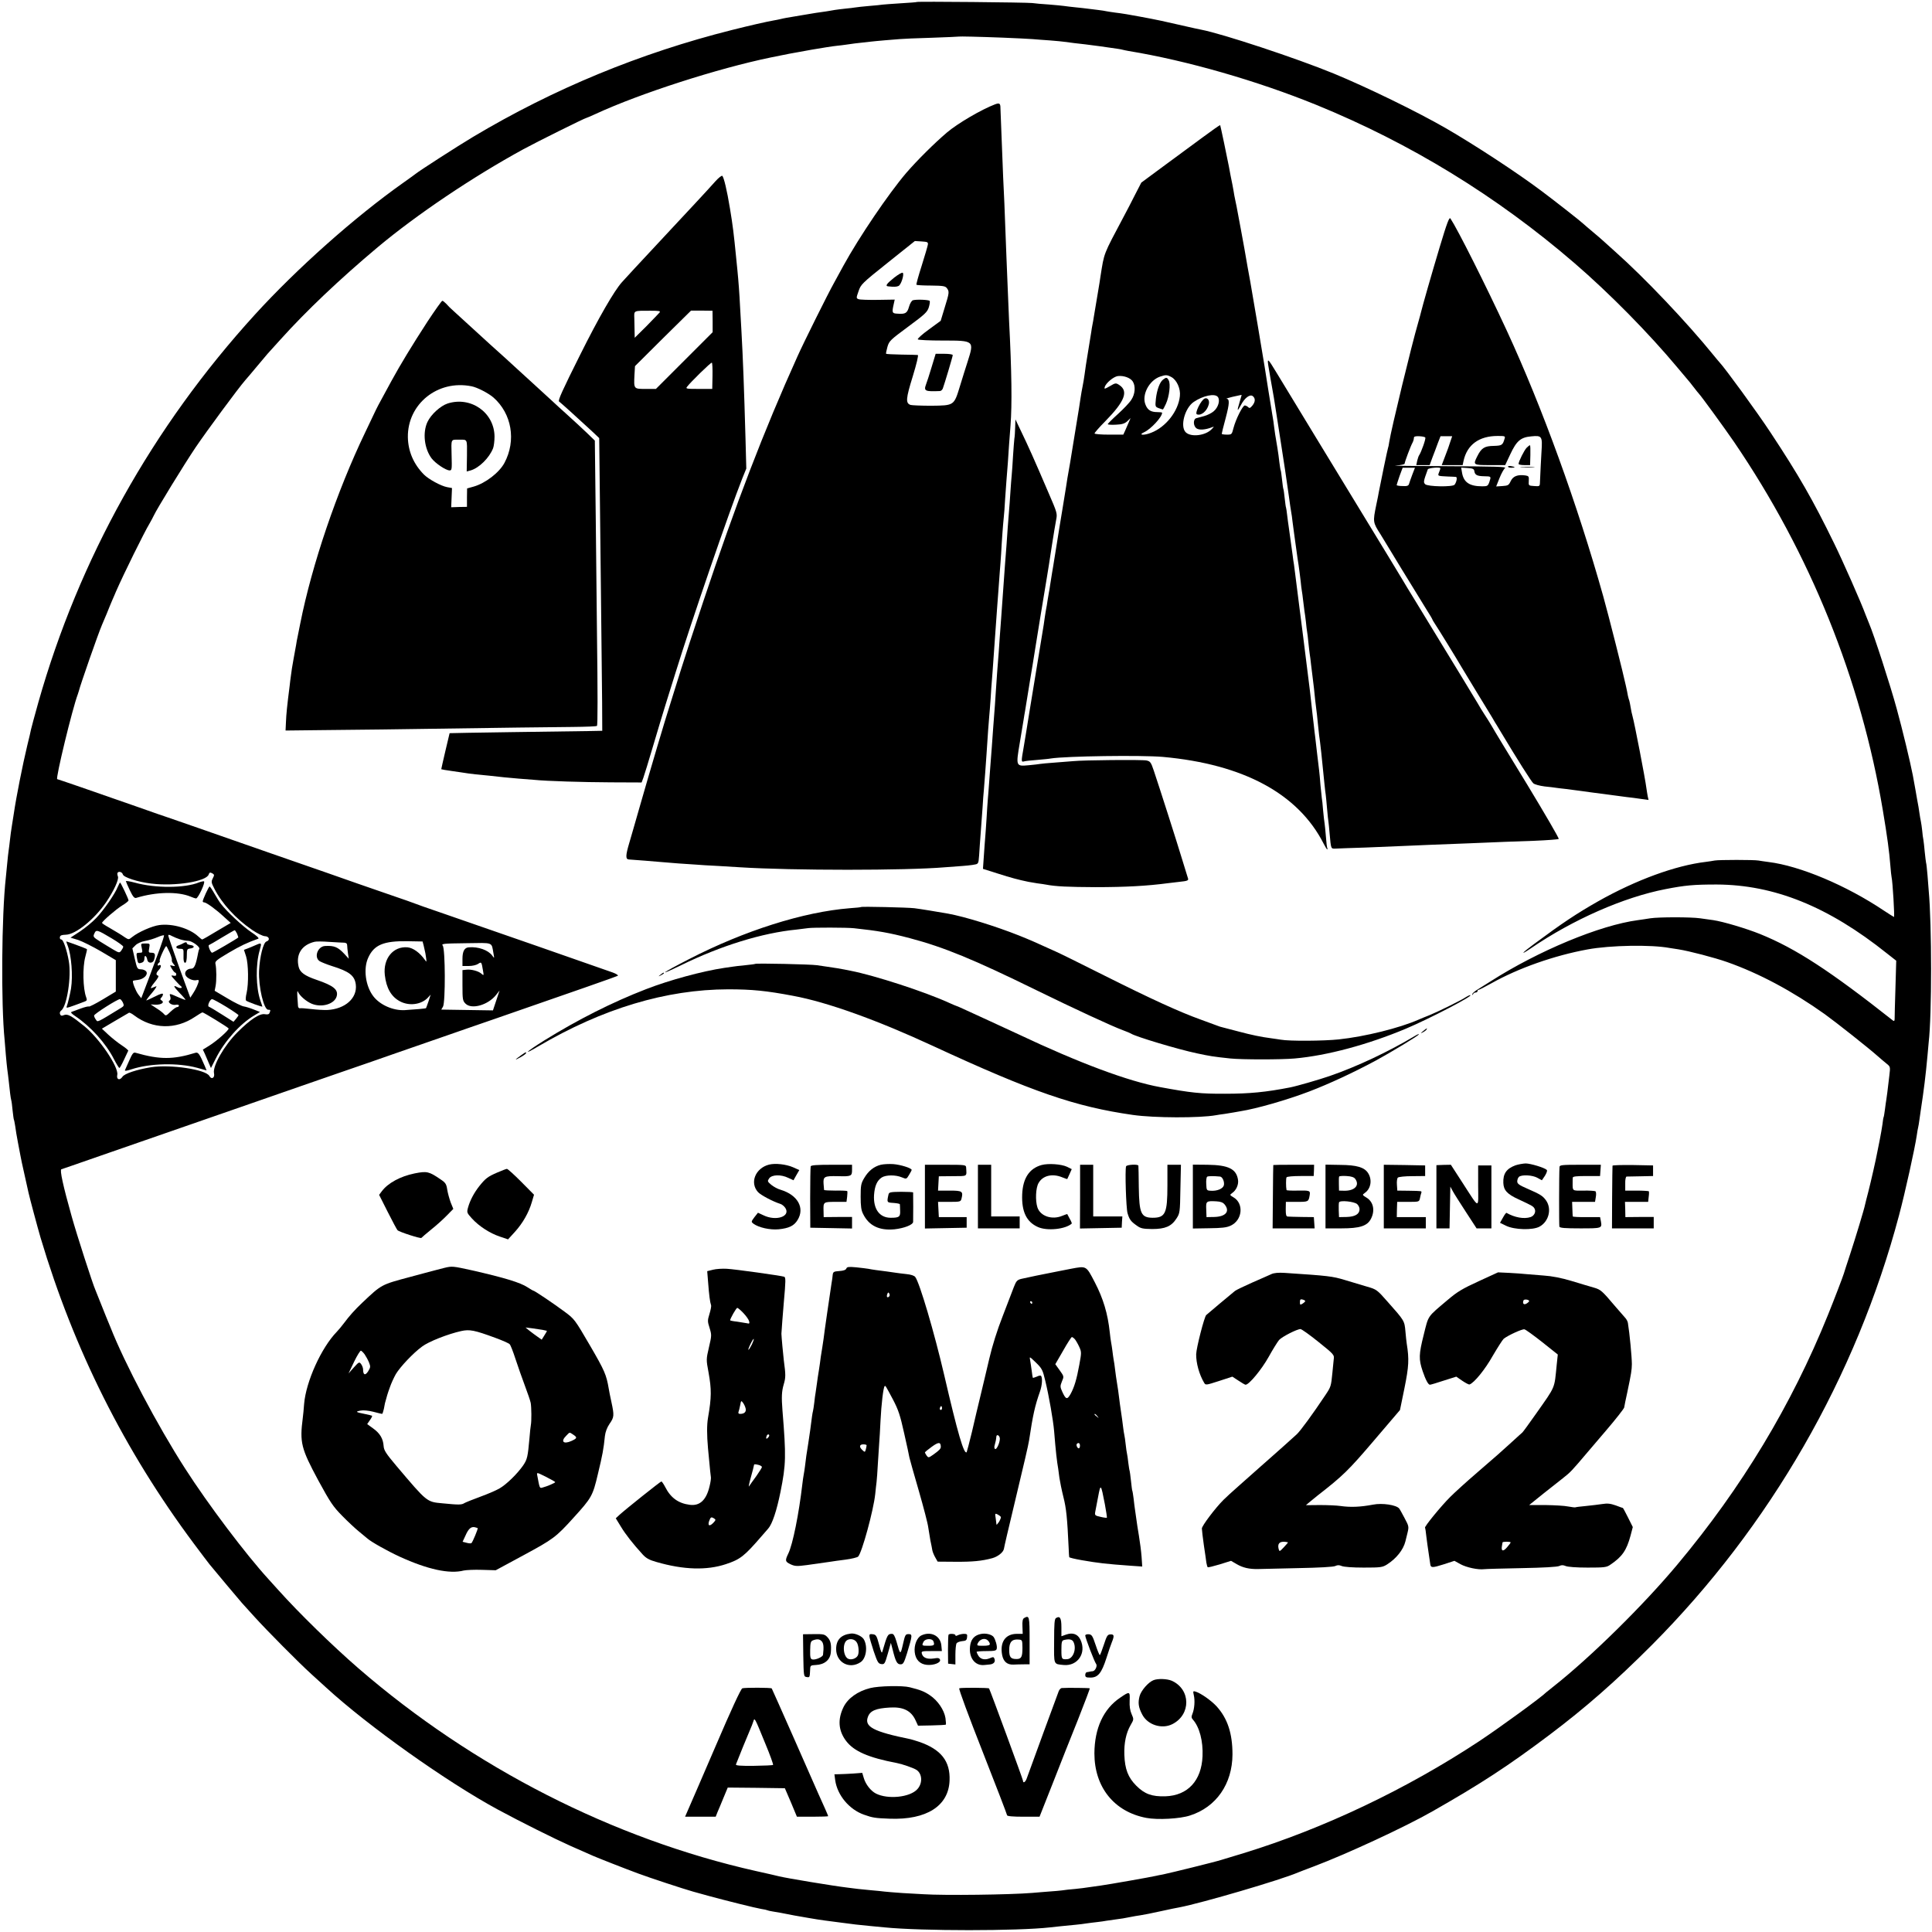 <?xml version="1.0" encoding="UTF-8" standalone="no"?>
<svg xmlns="http://www.w3.org/2000/svg" version="1.0" width="1458pt" height="1458pt" viewBox="0 0 1458 1458" preserveAspectRatio="xMidYMid meet">
  <g transform="translate(0,1458) scale(0.1,-0.1)" fill="#000000" stroke="none">
    <path d="M6919 14565 c-2 -2 -58 -6 -124 -10 -66 -4 -127 -9 -136 -10 -8 -2 -53 -6 -100 -10 -46 -4 -92 -9 -103 -11 -10 -2 -44 -6 -75 -9 -31 -3 -67 -8 -81 -10 -14 -3 -43 -7 -65 -11 -62 -8 -83 -12 -185 -29 -126 -21 -131 -22 -160 -29 -14 -3 -36 -8 -50 -10 -57 -10 -184 -39 -315 -72 -693 -174 -1347 -444 -1955 -807 -117 -70 -406 -256 -435 -280 -5 -4 -46 -34 -90 -65 -368 -260 -804 -648 -1122 -997 -773 -849 -1327 -1843 -1634 -2927 -28 -101 -53 -192 -55 -203 -2 -11 -14 -65 -28 -120 -35 -145 -84 -393 -101 -510 -3 -22 -10 -65 -15 -95 -5 -30 -12 -80 -15 -110 -3 -30 -8 -66 -10 -80 -2 -14 -7 -54 -10 -90 -3 -36 -8 -86 -11 -112 -32 -287 -37 -951 -9 -1228 2 -19 6 -69 9 -110 4 -41 8 -91 11 -110 3 -19 7 -55 10 -80 10 -95 15 -133 19 -149 3 -9 8 -45 11 -81 4 -36 8 -67 10 -70 2 -3 6 -26 10 -50 3 -25 12 -79 20 -120 8 -41 16 -86 19 -100 2 -14 16 -79 31 -145 15 -66 28 -126 30 -135 9 -41 69 -265 91 -340 252 -845 633 -1606 1157 -2309 56 -75 109 -145 118 -156 47 -57 235 -282 244 -291 5 -6 48 -53 95 -105 98 -108 335 -347 431 -434 36 -33 85 -78 110 -100 317 -291 910 -712 1296 -921 172 -93 429 -221 548 -274 77 -34 154 -68 170 -75 39 -17 237 -95 340 -133 88 -33 344 -117 415 -137 25 -7 80 -22 123 -34 129 -35 349 -90 392 -97 22 -3 43 -8 46 -10 3 -2 21 -6 40 -9 19 -3 45 -8 59 -10 57 -12 156 -30 212 -39 13 -2 42 -7 66 -11 46 -7 46 -7 177 -24 98 -13 128 -17 225 -26 36 -3 83 -8 105 -10 279 -28 1004 -28 1250 0 32 4 123 13 195 20 25 2 61 7 80 10 19 3 55 7 80 10 25 3 56 7 70 10 14 2 45 7 70 10 43 5 63 9 120 20 14 3 43 8 65 11 22 3 92 17 155 31 63 14 126 27 140 29 168 32 768 208 895 263 11 5 65 25 120 46 249 94 685 296 894 415 367 209 572 343 882 576 277 209 497 402 774 679 893 897 1543 2026 1866 3243 47 176 120 508 134 604 3 24 8 50 10 58 2 8 7 35 10 60 3 25 8 56 10 70 23 150 37 261 51 415 3 39 7 84 9 100 24 206 24 885 0 1145 -1 19 -6 71 -9 115 -4 44 -8 87 -11 95 -2 8 -6 45 -10 82 -3 37 -8 77 -10 90 -3 13 -7 44 -9 69 -3 25 -7 57 -10 70 -3 13 -8 42 -11 64 -3 22 -10 67 -17 100 -6 33 -12 67 -13 75 -1 8 -6 33 -10 55 -4 22 -9 47 -10 55 -19 98 -78 344 -121 500 -47 174 -174 565 -209 645 -7 17 -18 46 -26 65 -33 91 -174 410 -238 540 -160 328 -267 514 -479 835 -102 155 -342 484 -386 531 -6 7 -27 31 -46 55 -197 243 -516 580 -740 779 -52 47 -97 87 -100 90 -3 3 -34 30 -70 60 -36 30 -67 57 -70 60 -17 17 -213 171 -316 248 -185 139 -506 349 -724 475 -217 125 -595 309 -845 412 -280 115 -839 300 -1000 331 -28 5 -43 9 -190 42 -71 17 -157 35 -190 41 -33 6 -71 13 -85 16 -62 12 -139 25 -185 30 -27 4 -57 8 -65 10 -8 2 -37 7 -65 10 -27 3 -64 8 -81 10 -17 2 -57 7 -90 10 -32 3 -70 8 -84 10 -14 2 -65 7 -115 11 -49 3 -106 8 -125 11 -41 5 -866 13 -871 8z m646 -269 c99 -4 200 -9 225 -11 25 -2 85 -7 133 -10 48 -4 96 -8 105 -10 9 -1 44 -6 77 -10 74 -8 88 -10 195 -24 148 -21 155 -22 170 -26 8 -2 30 -7 48 -10 438 -72 967 -224 1417 -407 710 -290 1360 -688 1945 -1192 267 -230 563 -531 780 -791 41 -49 77 -92 80 -95 3 -3 21 -25 40 -50 19 -25 37 -47 40 -50 14 -13 192 -257 266 -365 574 -842 958 -1793 1123 -2780 34 -203 48 -307 57 -420 3 -38 7 -77 9 -85 8 -31 24 -300 18 -300 -2 0 -36 22 -76 48 -283 190 -634 338 -872 367 -27 4 -61 8 -75 11 -33 6 -298 6 -330 0 -14 -3 -43 -7 -65 -10 -230 -27 -530 -137 -815 -298 -163 -93 -266 -161 -487 -325 -91 -67 -105 -87 -21 -30 319 218 702 386 1016 447 148 29 214 35 387 35 435 -2 842 -166 1285 -520 l70 -55 -6 -208 c-4 -114 -6 -217 -6 -230 0 -16 -4 -20 -12 -14 -475 375 -734 544 -1003 653 -104 42 -279 94 -353 105 -25 3 -70 10 -100 14 -69 10 -311 10 -376 0 -27 -4 -69 -11 -94 -14 -286 -38 -750 -231 -1110 -461 -36 -23 -82 -52 -102 -64 -21 -13 -38 -28 -37 -34 0 -8 2 -8 6 1 2 6 11 12 19 12 8 0 14 5 14 10 0 6 4 10 8 10 5 0 49 23 98 50 203 114 473 209 724 255 173 32 482 37 620 11 8 -1 38 -6 65 -10 83 -13 274 -63 368 -96 244 -86 494 -220 737 -393 85 -61 334 -258 400 -317 19 -17 49 -42 66 -56 30 -24 30 -24 22 -91 -13 -114 -20 -165 -23 -183 -2 -9 -6 -41 -10 -71 -4 -30 -8 -56 -10 -59 -2 -3 -6 -27 -9 -55 -4 -27 -13 -81 -21 -120 -8 -38 -16 -81 -19 -95 -8 -45 -46 -213 -67 -295 -12 -44 -22 -87 -24 -95 -7 -36 -71 -247 -113 -375 -25 -77 -47 -142 -47 -145 -7 -24 -74 -199 -121 -315 -275 -680 -649 -1300 -1134 -1880 -257 -308 -655 -700 -935 -921 -27 -21 -52 -41 -55 -44 -33 -35 -353 -268 -510 -372 -546 -360 -1172 -658 -1775 -843 -66 -20 -140 -43 -165 -50 -53 -17 -387 -99 -445 -111 -22 -4 -44 -8 -50 -10 -43 -10 -356 -65 -421 -74 -44 -6 -89 -12 -100 -14 -10 -2 -50 -7 -89 -11 -38 -3 -83 -8 -100 -11 -16 -2 -57 -6 -90 -8 -33 -3 -94 -7 -135 -11 -170 -14 -663 -20 -820 -10 -30 2 -102 6 -160 9 -58 4 -118 9 -135 11 -16 2 -61 7 -100 10 -38 4 -83 8 -100 10 -16 2 -52 7 -80 10 -109 13 -458 71 -515 85 -19 5 -98 23 -175 40 -1077 242 -2135 781 -3000 1530 -194 168 -450 418 -605 591 -36 39 -70 77 -75 83 -170 186 -454 562 -629 835 -207 322 -455 791 -563 1066 -13 33 -28 69 -33 80 -5 11 -23 56 -40 100 -17 44 -35 89 -40 100 -19 41 -140 415 -179 555 -65 231 -91 351 -78 356 7 2 44 15 82 28 39 13 176 61 305 106 278 97 633 220 965 335 132 46 339 118 460 160 121 42 247 86 280 97 33 11 148 51 255 88 107 38 256 89 330 115 74 26 185 64 245 85 61 21 220 77 355 123 589 204 912 317 922 323 6 4 -11 15 -38 25 -90 32 -1024 358 -1304 454 -91 31 -174 60 -185 65 -11 5 -94 34 -185 65 -91 31 -208 72 -260 90 -52 18 -153 54 -225 79 -140 48 -644 224 -970 338 -110 38 -211 73 -225 78 -14 4 -117 40 -230 80 -345 121 -604 210 -608 210 -15 0 115 535 155 640 3 8 7 20 8 25 11 46 147 436 175 500 5 11 21 49 36 85 14 36 33 81 41 100 9 19 21 49 28 65 58 133 213 447 254 515 11 19 25 45 31 58 21 47 227 383 317 517 88 129 320 444 375 507 13 14 52 61 88 104 36 43 72 86 80 95 8 8 51 56 95 105 195 217 449 458 735 698 294 246 717 531 1100 740 99 54 465 236 475 236 2 0 35 14 72 31 333 154 921 343 1318 425 144 29 162 33 200 39 17 3 66 12 110 20 88 15 156 26 195 30 14 1 43 5 65 8 37 6 77 11 179 22 22 3 73 7 115 11 42 3 92 8 111 9 19 2 127 7 240 10 113 4 206 8 207 9 3 2 145 -1 328 -8z m-6638 -6315 c6 -22 113 -57 215 -69 179 -22 417 16 433 69 5 15 10 17 26 9 17 -10 18 -13 5 -38 -13 -26 -12 -32 11 -77 56 -112 163 -229 286 -313 38 -26 80 -46 95 -47 33 0 43 -30 13 -40 -24 -7 -51 -115 -56 -222 -5 -121 36 -293 69 -293 18 0 19 -2 10 -24 -4 -11 -14 -13 -34 -10 -39 8 -110 -38 -208 -136 -100 -100 -189 -256 -177 -309 8 -35 -19 -51 -35 -21 -26 49 -295 89 -440 66 -106 -17 -201 -48 -216 -72 -21 -31 -47 -21 -39 15 12 57 -136 276 -249 367 -96 78 -125 94 -152 84 -19 -8 -26 -6 -31 7 -4 9 0 21 9 27 43 32 78 257 57 374 -15 86 -42 162 -56 162 -8 0 -13 7 -11 18 2 13 13 17 44 18 74 1 215 115 304 244 59 87 98 172 90 195 -4 11 -6 23 -3 28 8 14 35 7 40 -12z m1671 -515 c15 -1 22 -7 22 -21 0 -11 3 -38 6 -60 l6 -40 -33 36 c-49 52 -76 64 -146 60 -56 -3 -86 -86 -40 -115 12 -7 53 -24 91 -36 132 -41 172 -72 181 -139 13 -103 -80 -186 -215 -193 -25 -1 -79 2 -120 7 -41 5 -81 8 -87 6 -7 -1 -13 6 -14 16 -1 10 -3 43 -5 73 -2 36 0 48 5 35 13 -30 61 -72 104 -90 76 -31 172 -2 188 57 13 50 -24 80 -153 124 -88 30 -124 56 -134 97 -23 95 23 167 121 190 11 3 61 3 110 -1 50 -3 100 -6 113 -6z m599 -21 c3 -16 8 -34 9 -40 2 -5 6 -28 9 -50 5 -35 4 -38 -7 -21 -39 56 -90 93 -133 97 -108 9 -185 -85 -171 -209 11 -98 48 -163 113 -198 70 -38 162 -26 212 27 l21 23 -16 -50 c-9 -27 -18 -50 -19 -52 -2 -3 -78 -10 -160 -15 -87 -5 -188 39 -238 105 -59 77 -76 207 -39 289 44 99 117 129 299 126 l112 -2 8 -30z m527 -60 c7 -39 7 -39 -9 -17 -30 42 -106 69 -177 63 -33 -2 -48 -30 -48 -87 l0 -54 48 0 c27 0 57 7 70 16 25 17 26 16 37 -51 7 -38 6 -39 -12 -23 -22 20 -79 35 -115 30 l-28 -3 0 -115 c0 -107 2 -117 23 -138 46 -46 170 -11 231 66 l26 33 -25 -75 -25 -75 -195 3 -195 3 13 22 c19 31 18 437 -2 461 -12 14 4 16 175 18 212 3 192 11 208 -77z"></path>
    <path d="M7510 13793 c-103 -39 -281 -143 -364 -213 -97 -83 -222 -207 -307 -305 -133 -156 -355 -483 -474 -700 -15 -27 -47 -86 -71 -130 -46 -82 -232 -456 -276 -555 -253 -560 -467 -1118 -711 -1850 -69 -206 -144 -436 -167 -510 -23 -74 -57 -182 -75 -240 -46 -142 -160 -528 -235 -790 -34 -118 -70 -245 -81 -281 -28 -94 -29 -123 -4 -125 42 -3 202 -15 240 -19 22 -2 83 -7 135 -11 52 -3 113 -8 135 -9 22 -2 96 -7 165 -10 69 -4 143 -9 165 -10 393 -25 1255 -25 1545 0 19 1 80 6 135 10 55 4 104 11 109 16 12 11 12 11 20 139 4 58 9 125 11 150 2 25 6 86 10 135 3 50 7 110 10 135 4 51 16 202 20 270 9 137 16 240 20 280 3 25 7 88 11 140 3 52 7 111 9 130 3 30 6 79 20 275 4 56 17 232 20 280 2 22 6 76 9 120 3 44 8 112 11 150 3 39 8 99 10 135 5 97 15 230 20 275 3 22 7 83 10 135 4 52 8 115 10 140 2 25 7 88 11 140 3 52 7 113 9 135 2 22 7 87 11 145 12 156 9 407 -11 790 -2 47 -7 155 -10 240 -3 85 -8 196 -10 245 -2 50 -7 167 -10 260 -3 94 -8 202 -10 240 -2 39 -7 144 -10 235 -4 91 -8 206 -10 255 -2 50 -4 107 -5 128 0 37 -7 42 -40 30z m-508 -1060 c-2 -12 -23 -84 -47 -160 -24 -75 -42 -140 -39 -142 3 -3 52 -6 111 -6 91 -1 107 -4 119 -20 19 -26 18 -34 -17 -147 l-30 -99 -90 -66 c-49 -35 -86 -69 -83 -74 3 -5 88 -9 189 -9 238 0 238 0 187 -160 -12 -36 -37 -117 -57 -182 -46 -150 -43 -148 -218 -150 -73 0 -143 3 -155 6 -39 13 -36 47 16 215 30 99 45 161 38 162 -6 1 -61 2 -123 3 -62 1 -114 4 -116 6 -2 3 3 26 10 52 13 45 22 53 157 153 126 93 144 110 155 145 7 22 10 44 7 49 -6 9 -100 13 -127 5 -9 -3 -22 -24 -29 -49 -14 -49 -27 -57 -90 -52 -38 2 -40 8 -25 74 l7 32 -126 -2 c-70 -1 -136 1 -146 5 -19 7 -19 9 -1 60 17 51 24 59 221 216 l204 163 50 -3 c46 -3 51 -5 48 -25z"></path>
    <path d="M6747 12484 c-56 -45 -69 -63 -44 -65 42 -5 64 -4 78 3 19 8 44 87 32 99 -5 5 -34 -12 -66 -37z"></path>
    <path d="M7030 11808 c-17 -57 -36 -115 -42 -130 -18 -49 -6 -54 106 -49 8 1 17 9 21 19 12 32 75 242 75 252 0 6 -28 10 -64 10 l-65 0 -31 -102z"></path>
    <path d="M9070 13539 c-74 -54 -208 -153 -296 -218 l-161 -119 -48 -93 c-26 -52 -64 -125 -85 -164 -156 -294 -146 -268 -175 -450 -2 -16 -11 -73 -20 -125 -16 -92 -21 -122 -31 -185 -2 -16 -7 -42 -10 -57 -3 -15 -7 -39 -9 -55 -2 -15 -13 -82 -24 -148 -11 -66 -23 -142 -26 -170 -4 -27 -10 -68 -15 -90 -5 -22 -11 -60 -15 -85 -3 -25 -19 -124 -35 -220 -16 -96 -36 -218 -44 -270 -9 -52 -18 -106 -21 -120 -2 -13 -7 -42 -10 -65 -3 -22 -15 -94 -26 -160 -11 -66 -22 -131 -24 -145 -2 -14 -11 -70 -20 -125 -9 -55 -18 -113 -21 -130 -2 -16 -9 -55 -14 -85 -5 -30 -12 -73 -15 -94 -3 -21 -7 -48 -10 -60 -2 -12 -7 -39 -10 -60 -3 -21 -7 -48 -10 -60 -2 -12 -7 -39 -10 -61 -5 -40 -11 -76 -20 -130 -10 -58 -66 -402 -96 -585 -16 -102 -36 -223 -44 -270 -19 -108 -19 -112 3 -106 9 3 53 8 97 11 44 4 91 8 105 11 113 18 683 26 845 12 609 -55 1022 -278 1214 -655 12 -24 24 -43 27 -43 3 0 3 3 1 8 -3 4 -8 44 -11 89 -4 45 -8 90 -10 100 -2 10 -7 53 -11 96 -3 43 -8 86 -10 95 -1 9 -6 53 -10 97 -3 44 -8 94 -10 110 -2 17 -9 73 -15 125 -6 52 -13 111 -15 130 -3 19 -7 58 -10 85 -3 28 -8 66 -10 85 -2 19 -7 60 -10 90 -3 30 -8 71 -10 90 -16 125 -46 371 -50 400 -2 19 -16 125 -30 235 -14 110 -28 220 -31 245 -3 25 -7 56 -9 70 -3 14 -7 45 -10 70 -3 25 -7 54 -9 65 -2 12 -7 48 -11 80 -4 33 -9 68 -11 79 -2 10 -6 44 -10 75 -3 31 -8 58 -9 61 -2 3 -6 34 -10 70 -4 36 -8 67 -10 70 -2 3 -6 34 -10 70 -4 36 -8 67 -10 70 -2 3 -6 30 -10 60 -3 30 -10 80 -15 110 -18 104 -19 115 -25 160 -3 25 -7 56 -10 70 -2 14 -7 39 -9 55 -3 17 -14 89 -26 160 -11 72 -23 146 -26 165 -5 36 -100 596 -108 640 -3 14 -12 66 -21 115 -23 134 -24 139 -50 280 -14 72 -26 141 -29 155 -2 14 -7 36 -10 50 -3 14 -8 38 -11 54 -2 16 -9 52 -14 80 -12 58 -20 99 -27 139 -14 74 -64 310 -66 313 -2 1 -64 -42 -138 -97z m-522 -1837 c23 -35 19 -96 -11 -140 -13 -21 -59 -69 -101 -107 -42 -38 -76 -72 -76 -76 0 -4 27 -6 61 -4 47 2 66 8 86 26 l25 24 -15 -35 c-8 -19 -20 -47 -27 -62 l-13 -28 -109 0 c-60 0 -108 4 -108 9 0 5 36 47 81 92 148 151 177 227 105 274 -25 16 -28 16 -70 -9 -40 -23 -44 -24 -39 -7 8 30 67 79 99 83 44 5 94 -13 112 -40z m291 33 c41 -21 72 -89 65 -145 -12 -114 -107 -234 -217 -276 -55 -22 -101 -18 -53 4 51 23 136 115 136 147 0 3 -16 5 -36 5 -48 0 -73 15 -89 55 -31 73 26 184 110 213 42 14 52 14 84 -3z m351 -150 c20 -24 4 -80 -31 -109 -16 -14 -49 -30 -72 -36 -23 -6 -50 -13 -59 -16 -25 -7 -24 -59 2 -77 20 -14 65 -11 115 8 19 8 19 7 -1 -14 -47 -49 -157 -62 -196 -23 -44 44 -7 183 61 229 69 47 158 66 181 38z m180 13 c0 -2 -7 -25 -15 -52 -21 -69 -19 -77 8 -26 29 57 70 88 92 70 20 -17 19 -43 -4 -71 -16 -19 -22 -22 -32 -11 -7 6 -18 12 -25 12 -16 0 -68 -104 -85 -169 -13 -50 -13 -51 -51 -51 -21 0 -38 3 -38 6 0 4 13 58 30 120 29 110 30 143 6 145 -6 0 14 7 44 14 68 15 70 16 70 13z"></path>
    <path d="M8778 11716 c-26 -19 -47 -78 -55 -146 -6 -58 -5 -60 21 -70 15 -5 29 -10 31 -10 3 0 13 19 24 43 25 55 36 148 21 176 -12 24 -19 25 -42 7z"></path>
    <path d="M9092 11573 c-28 -11 -79 -114 -59 -120 32 -12 76 25 89 75 8 29 -8 53 -30 45z"></path>
    <path d="M5399 13212 c-24 -27 -93 -103 -154 -168 -60 -65 -135 -145 -166 -178 -31 -34 -73 -79 -94 -101 -177 -189 -249 -268 -291 -314 -58 -64 -176 -268 -317 -551 -133 -266 -168 -343 -158 -350 8 -5 138 -122 249 -225 l54 -51 3 -269 c2 -149 6 -549 10 -890 4 -341 8 -717 9 -835 l1 -215 -105 -2 c-58 -1 -316 -4 -575 -8 -258 -4 -471 -7 -472 -8 -1 -2 -63 -266 -63 -272 0 -1 37 -8 83 -14 45 -7 100 -14 122 -18 44 -6 46 -6 160 -17 44 -5 94 -10 110 -12 17 -2 66 -6 110 -10 44 -3 96 -8 115 -9 96 -10 370 -18 579 -19 l233 -1 13 35 c7 19 41 130 75 245 34 116 77 257 95 315 18 58 52 166 75 240 116 375 401 1205 502 1460 l30 74 -6 226 c-11 388 -19 604 -31 818 -2 42 -7 122 -10 177 -5 102 -12 195 -20 275 -3 25 -7 70 -10 100 -17 173 -25 239 -46 365 -23 141 -46 235 -58 248 -4 4 -28 -14 -52 -41z m-422 -991 c-7 -8 -51 -54 -99 -103 l-88 -87 -1 47 c0 26 -1 70 -2 99 -2 61 -8 58 120 58 69 0 80 -2 70 -14z m401 -67 l0 -81 -214 -214 -214 -214 -78 0 c-90 0 -89 -1 -84 104 l4 68 211 210 212 209 81 0 81 -1 1 -81z m-1 -412 l-2 -97 -101 0 c-91 0 -101 1 -90 15 25 34 181 187 188 183 4 -2 6 -47 5 -101z"></path>
    <path d="M10865 12716 c-64 -213 -131 -449 -140 -487 -2 -9 -12 -47 -23 -85 -48 -163 -203 -803 -218 -899 -3 -22 -7 -42 -9 -45 -3 -5 -58 -271 -69 -330 -2 -14 -11 -59 -20 -101 -26 -127 -26 -131 32 -221 9 -15 82 -134 161 -265 80 -131 164 -268 188 -306 24 -37 43 -70 43 -73 0 -2 9 -17 19 -32 18 -26 164 -263 201 -327 10 -16 60 -100 112 -185 52 -85 105 -173 119 -195 13 -23 29 -50 36 -60 7 -11 24 -40 39 -65 112 -187 220 -358 235 -371 10 -9 47 -19 86 -24 37 -4 75 -8 84 -10 8 -1 42 -6 75 -9 32 -4 70 -9 84 -11 14 -2 63 -9 110 -15 131 -17 163 -21 190 -25 14 -2 48 -6 75 -10 28 -3 76 -9 108 -14 l58 -8 -6 26 c-3 14 -7 42 -10 61 -9 74 -91 497 -105 545 -5 17 -11 46 -14 66 -3 20 -8 42 -10 50 -3 8 -8 25 -11 39 -2 14 -9 47 -15 74 -18 86 -129 526 -171 676 -195 694 -460 1425 -728 2005 -157 339 -370 763 -425 846 -9 13 -26 -32 -81 -215z m-109 -1438 c6 -9 -31 -111 -46 -133 -4 -5 -11 -25 -15 -42 l-7 -33 50 0 51 0 20 55 c12 30 30 79 41 109 l21 54 44 0 44 0 -14 -41 c-7 -23 -24 -72 -39 -109 l-26 -68 79 0 79 0 7 33 c27 121 117 187 257 187 57 0 59 -1 52 -22 -14 -48 -20 -51 -82 -53 -68 -1 -92 -15 -123 -77 -34 -67 -33 -68 96 -68 l114 0 39 83 c47 100 78 127 158 134 80 8 85 1 77 -115 -5 -84 -7 -128 -12 -240 -1 -21 -5 -23 -43 -20 -43 3 -43 3 -41 39 2 33 0 37 -25 41 -59 8 -93 -5 -111 -42 -15 -32 -20 -35 -63 -38 l-47 -3 25 63 c14 35 33 69 42 76 13 10 -73 12 -439 14 -250 1 -424 3 -386 5 37 2 67 9 67 14 0 12 46 135 61 161 5 10 9 25 9 33 0 11 10 14 40 13 23 -1 43 -5 46 -10z m-98 -280 c-11 -29 -22 -61 -25 -71 -4 -13 -15 -17 -49 -15 -24 0 -44 4 -44 7 0 3 10 34 22 69 l23 62 47 0 46 0 -20 -52z m212 48 c0 -3 -4 -16 -10 -30 -11 -29 -13 -28 65 -32 28 -1 55 -2 62 -3 12 -1 6 -38 -10 -59 -15 -18 -203 -15 -222 4 -14 15 -13 21 20 112 4 11 95 19 95 8z m256 -20 c4 -30 20 -39 73 -40 56 -1 55 0 40 -45 -10 -28 -15 -31 -52 -31 -98 0 -142 30 -154 105 l-6 36 48 -3 c38 -2 49 -7 51 -22z"></path>
    <path d="M11521 11201 c-18 -18 -61 -104 -61 -122 0 -5 20 -9 44 -9 l43 0 2 75 c1 41 0 75 -3 75 -4 0 -15 -9 -25 -19z"></path>
    <path d="M11380 11059 c0 -5 11 -9 25 -9 14 0 25 2 25 4 0 2 -11 6 -25 8 -14 3 -25 1 -25 -3z"></path>
    <path d="M11483 11053 c26 -2 67 -2 90 0 23 2 2 3 -48 3 -49 0 -68 -1 -42 -3z"></path>
    <path d="M3226 12153 c-118 -182 -202 -320 -272 -448 -27 -49 -61 -112 -76 -140 -15 -27 -34 -63 -42 -80 -7 -16 -44 -92 -80 -168 -214 -445 -402 -999 -490 -1442 -9 -44 -18 -91 -21 -105 -3 -14 -8 -38 -10 -55 -3 -16 -12 -66 -20 -110 -8 -44 -17 -98 -19 -120 -3 -22 -8 -58 -10 -80 -19 -148 -26 -218 -28 -274 l-3 -64 265 3 c146 1 355 4 465 5 981 14 1284 18 1437 19 97 1 180 4 183 8 6 6 6 240 0 713 -2 138 -6 518 -9 845 l-7 595 -62 60 c-35 33 -100 94 -146 135 -46 41 -98 89 -115 105 -18 17 -77 71 -131 120 -55 50 -122 111 -150 137 -27 25 -60 55 -72 66 -26 22 -187 169 -283 257 -36 33 -83 76 -104 95 -22 19 -48 45 -59 58 -12 12 -24 22 -29 22 -5 0 -55 -71 -112 -157z m332 -488 c43 -8 128 -52 166 -85 138 -122 173 -324 83 -493 -39 -73 -142 -153 -232 -179 l-50 -14 -1 -69 0 -70 -60 -1 -59 -2 3 73 3 72 -38 7 c-46 9 -138 59 -174 95 -78 79 -119 175 -121 282 -3 251 226 435 480 384z"></path>
    <path d="M3378 11535 c-54 -18 -125 -82 -152 -139 -38 -81 -24 -201 31 -275 29 -38 108 -91 136 -91 17 0 18 8 15 115 -3 126 -7 117 57 117 64 0 60 9 59 -121 l-2 -119 30 8 c64 19 140 94 169 167 6 15 11 56 11 89 -2 181 -178 305 -354 249z"></path>
    <path d="M9576 11794 c7 -44 18 -106 24 -139 12 -66 16 -91 25 -150 3 -22 19 -123 35 -225 26 -165 52 -338 66 -440 6 -49 16 -112 19 -130 2 -8 6 -37 9 -65 6 -44 17 -131 32 -235 2 -19 9 -62 14 -95 5 -33 11 -85 15 -116 3 -31 7 -65 9 -75 2 -11 7 -44 10 -74 4 -30 8 -66 10 -80 3 -14 7 -50 11 -81 3 -31 7 -65 9 -75 2 -11 7 -48 10 -84 4 -36 8 -75 10 -86 2 -11 7 -47 10 -79 4 -32 9 -72 11 -89 8 -59 15 -125 20 -178 3 -29 7 -62 9 -74 2 -12 7 -57 11 -100 4 -43 9 -86 10 -94 6 -31 24 -198 40 -365 3 -33 8 -71 10 -85 2 -14 6 -61 10 -105 4 -44 8 -87 10 -95 1 -8 6 -49 9 -90 11 -121 9 -115 47 -114 19 1 120 5 224 8 105 4 224 9 265 11 41 2 147 6 235 10 88 3 216 8 285 11 235 10 315 13 490 19 96 4 178 10 183 14 4 4 -104 189 -239 412 -136 222 -256 420 -266 439 -11 19 -35 58 -53 85 -18 28 -42 66 -52 85 -11 19 -62 103 -112 185 -51 83 -163 266 -249 408 -86 142 -165 270 -174 285 -9 15 -23 38 -31 52 -8 14 -57 95 -109 180 -396 650 -778 1277 -843 1385 -72 119 -75 121 -59 29z"></path>
    <path d="M7661 11355 c-1 -33 -3 -71 -6 -85 -2 -14 -6 -72 -10 -130 -3 -58 -8 -123 -10 -145 -2 -22 -7 -80 -10 -130 -3 -49 -8 -117 -11 -150 -3 -33 -7 -85 -9 -115 -2 -30 -6 -89 -9 -130 -3 -41 -9 -111 -12 -155 -10 -147 -21 -297 -29 -405 -2 -25 -6 -85 -10 -135 -6 -86 -9 -140 -20 -270 -2 -33 -7 -98 -10 -145 -5 -79 -7 -110 -20 -275 -2 -33 -7 -96 -10 -140 -3 -44 -8 -102 -10 -130 -2 -27 -7 -88 -10 -135 -3 -47 -8 -105 -10 -129 -2 -24 -7 -92 -10 -150 -4 -58 -8 -122 -10 -141 -2 -19 -6 -81 -10 -136 l-7 -101 114 -36 c97 -31 152 -46 230 -62 9 -2 38 -7 65 -11 26 -3 57 -8 68 -10 72 -14 168 -18 370 -19 229 0 391 9 550 30 17 2 58 7 93 11 51 5 62 10 58 23 -3 9 -23 75 -45 146 -40 133 -172 545 -214 670 -21 63 -27 70 -55 76 -33 7 -475 3 -552 -5 -25 -2 -88 -7 -140 -11 -52 -4 -102 -8 -110 -10 -8 -2 -47 -6 -87 -10 -97 -9 -97 -8 -67 170 13 77 26 156 29 175 3 19 7 46 10 60 3 21 14 89 39 240 6 30 33 203 40 245 7 45 66 408 86 525 12 71 16 99 40 255 11 72 25 153 30 180 10 50 9 53 -59 210 -107 250 -151 348 -207 464 l-41 86 -2 -60z"></path>
    <path d="M6498 7735 c-2 -2 -40 -6 -86 -9 -348 -28 -792 -168 -1212 -384 -209 -107 -249 -138 -60 -46 302 148 614 244 872 269 34 4 74 9 88 11 32 5 292 5 345 -1 178 -19 266 -34 421 -75 257 -68 479 -159 954 -392 284 -139 573 -273 655 -303 28 -10 55 -22 60 -25 31 -22 358 -120 497 -149 98 -21 121 -25 253 -39 87 -9 385 -9 485 0 246 22 551 104 840 225 180 76 519 253 485 253 -6 0 -20 -7 -31 -14 -31 -22 -214 -112 -276 -137 -29 -11 -66 -27 -83 -34 -143 -63 -404 -128 -602 -149 -112 -12 -374 -14 -438 -2 -16 2 -50 8 -75 11 -71 9 -148 25 -245 51 -49 13 -101 26 -115 30 -14 3 -34 9 -45 14 -11 4 -67 25 -125 46 -156 56 -369 153 -726 332 -175 88 -341 170 -369 182 -154 70 -188 85 -275 120 -179 71 -409 142 -535 165 -91 16 -207 35 -255 41 -52 6 -397 14 -402 9z"></path>
    <path d="M5699 7306 c-2 -2 -36 -6 -74 -10 -39 -4 -81 -8 -95 -11 -14 -2 -42 -6 -63 -9 -168 -25 -417 -93 -592 -161 -256 -99 -513 -229 -768 -387 -136 -85 -171 -119 -46 -45 486 286 966 430 1434 431 182 0 289 -11 490 -49 259 -48 634 -183 1055 -378 752 -348 1075 -459 1510 -521 161 -23 504 -24 626 -2 11 2 41 7 67 10 27 4 57 9 67 11 9 2 33 6 51 9 121 19 351 85 519 149 154 59 334 143 498 231 120 65 321 187 329 199 4 6 -9 2 -28 -10 -199 -119 -438 -232 -644 -303 -75 -26 -247 -76 -298 -86 -184 -36 -307 -48 -492 -48 -184 -1 -257 7 -490 50 -238 43 -611 182 -1070 399 -55 26 -149 69 -210 97 -60 27 -143 65 -183 84 -41 19 -75 34 -78 34 -2 0 -27 11 -56 24 -183 83 -555 204 -738 240 -14 3 -34 7 -45 9 -22 5 -79 14 -135 22 -19 3 -53 8 -75 11 -45 7 -460 16 -466 10z"></path>
    <path d="M4984 7224 c-18 -14 -18 -15 4 -4 12 6 22 13 22 15 0 8 -5 6 -26 -11z"></path>
    <path d="M10740 6799 c-22 -18 -22 -19 -3 -10 12 6 25 16 28 21 9 15 3 12 -25 -11z"></path>
    <path d="M3932 6616 c-50 -36 -52 -41 -5 -15 24 13 43 27 43 32 0 10 0 9 -38 -17z"></path>
    <path d="M5803 5791 c-103 -27 -147 -137 -82 -208 22 -23 113 -71 167 -88 12 -3 29 -17 38 -30 43 -65 -69 -103 -165 -56 l-41 19 -27 -34 c-25 -34 -25 -35 -7 -49 40 -29 124 -48 190 -42 78 8 116 26 143 70 56 91 1 189 -127 228 -23 6 -55 24 -72 38 -29 25 -30 27 -15 49 21 28 89 30 144 3 l39 -18 22 39 22 38 -47 21 c-53 23 -134 32 -182 20z"></path>
    <path d="M6647 5790 c-52 -13 -94 -47 -125 -100 -24 -40 -27 -55 -27 -140 0 -72 4 -104 19 -132 43 -88 122 -126 236 -115 74 8 140 34 141 56 1 20 1 214 0 222 -1 3 -42 5 -91 5 -82 -1 -91 -3 -95 -21 -13 -60 -13 -60 38 -63 26 -2 47 -6 48 -10 0 -4 2 -26 2 -49 2 -46 -7 -53 -71 -53 -84 0 -132 65 -126 171 5 69 22 109 58 133 31 20 105 21 152 1 34 -14 35 -14 54 18 11 18 20 35 20 38 0 14 -85 40 -139 44 -31 2 -73 0 -94 -5z"></path>
    <path d="M7860 5788 c-92 -26 -141 -99 -146 -222 -5 -130 33 -208 119 -246 69 -31 207 -17 255 26 2 1 -4 18 -15 36 -10 18 -18 34 -19 36 0 1 -17 -5 -37 -13 -78 -33 -166 -3 -188 63 -17 52 -13 149 9 185 32 56 104 73 179 42 20 -8 37 -14 37 -13 1 2 9 19 18 39 l16 36 -36 18 c-43 20 -141 27 -192 13z"></path>
    <path d="M11437 5786 c-68 -25 -95 -63 -92 -133 2 -55 29 -85 115 -124 105 -49 111 -52 121 -71 12 -23 -3 -54 -31 -63 -49 -16 -120 -3 -181 32 -3 2 -15 -14 -27 -36 l-22 -39 47 -23 c63 -30 200 -34 251 -6 70 38 94 133 50 197 -26 36 -42 46 -145 91 -58 25 -73 36 -73 53 0 12 5 27 12 34 19 19 103 15 141 -7 l33 -18 23 34 c13 21 19 39 14 44 -17 17 -123 49 -160 49 -21 -1 -55 -7 -76 -14z"></path>
    <path d="M6118 5778 c-2 -7 -4 -114 -4 -238 l1 -225 158 -3 157 -3 0 44 0 43 -107 0 -107 -1 -1 45 c-2 70 -2 70 90 70 l83 0 5 38 c2 20 3 40 1 43 -1 3 -41 5 -88 4 -47 0 -86 2 -87 5 0 3 -2 24 -4 48 -3 53 6 58 108 56 101 -3 107 0 107 47 l0 39 -154 0 c-114 0 -155 -3 -158 -12z"></path>
    <path d="M6980 5550 l0 -241 158 3 157 3 0 40 0 40 -105 0 -105 0 -3 58 -3 57 85 0 c82 0 86 1 92 24 14 56 6 61 -89 61 l-88 0 3 54 3 54 105 1 c115 1 105 -6 101 66 -1 19 -8 20 -156 20 l-155 0 0 -240z"></path>
    <path d="M7380 5550 l0 -240 158 0 157 0 0 45 0 45 -107 0 -108 0 0 195 0 195 -50 0 -50 0 0 -240z"></path>
    <path d="M8151 5550 l-1 -241 158 3 157 3 2 43 3 42 -110 0 -110 0 0 195 0 195 -49 0 -50 0 0 -240z"></path>
    <path d="M8498 5778 c-9 -27 0 -315 11 -353 14 -48 25 -63 71 -95 29 -21 46 -24 115 -25 98 0 145 20 183 79 26 40 27 45 30 224 l4 182 -51 0 -51 0 0 -155 c0 -212 -15 -245 -112 -245 -87 1 -101 32 -104 230 -1 85 -2 158 -3 163 -2 13 -89 8 -93 -5z"></path>
    <path d="M9002 5550 l0 -241 123 2 c93 1 132 5 161 19 90 40 103 167 23 214 -30 18 -30 18 -10 33 30 20 49 63 44 98 -12 83 -71 113 -230 115 l-111 1 0 -241z m205 151 c19 -2 35 -40 29 -66 -7 -26 -52 -45 -101 -41 -29 2 -30 4 -32 51 -2 27 2 52 7 55 9 5 44 6 97 1z m35 -211 c42 -52 8 -92 -79 -94 l-58 -1 -2 57 c-3 64 0 66 77 62 32 -2 49 -8 62 -24z"></path>
    <path d="M9609 5788 c-1 -2 -2 -110 -3 -240 l-2 -238 159 0 158 0 -3 43 -3 42 -90 1 c-49 1 -97 2 -106 3 -13 1 -16 12 -16 56 l1 55 83 0 c88 0 88 0 97 52 5 33 0 35 -96 33 -43 -1 -79 1 -79 4 -5 22 -5 88 0 96 3 6 50 10 106 10 l99 0 2 43 1 42 -154 0 c-84 0 -154 -1 -154 -2z"></path>
    <path d="M10003 5550 l0 -240 121 0 c138 0 194 18 222 72 32 62 19 127 -32 159 -34 21 -35 22 -15 36 47 32 58 100 25 151 -28 43 -85 60 -209 61 l-112 2 0 -241z m224 134 c36 -49 -3 -91 -82 -90 l-40 1 -1 50 c-1 28 0 53 2 56 2 4 27 6 56 4 36 -2 56 -9 65 -21z m15 -191 c10 -9 18 -26 18 -38 0 -37 -33 -57 -97 -59 l-58 -1 -2 50 c-1 28 0 55 2 61 5 18 115 7 137 -13z"></path>
    <path d="M10443 5550 l0 -240 158 0 159 0 0 43 0 42 -109 0 -110 0 1 57 2 58 83 0 c82 0 83 0 89 28 3 15 7 33 10 40 4 15 7 14 -96 16 l-85 1 -3 44 c-2 24 1 48 7 54 6 6 55 11 108 11 l98 1 0 40 0 40 -156 3 -156 2 0 -240z"></path>
    <path d="M10840 5548 l0 -238 50 0 49 0 3 158 3 157 19 -35 c10 -19 55 -89 99 -157 l80 -123 56 0 56 0 0 238 0 237 -50 0 -50 0 0 -154 c1 -178 14 -181 -118 23 l-88 136 -55 -1 -54 -2 0 -239z"></path>
    <path d="M11769 5773 c-4 -52 -4 -440 -1 -450 3 -10 43 -13 157 -13 165 0 166 0 156 55 l-6 30 -103 0 c-56 -1 -102 2 -103 5 -1 3 -2 29 -3 58 l-2 52 87 0 86 0 6 37 c4 20 2 40 -3 43 -5 3 -46 6 -90 5 -87 -1 -82 -4 -82 60 0 14 0 31 1 38 1 9 29 12 103 12 l103 0 3 43 3 42 -156 0 c-140 0 -155 -2 -156 -17z"></path>
    <path d="M12169 5783 c-1 -5 -2 -113 -3 -240 l-1 -233 157 0 158 0 0 43 0 43 -107 0 -107 -1 -1 58 -2 57 87 0 88 0 4 38 c3 20 3 39 1 42 -2 2 -43 5 -91 5 l-87 0 0 53 c-1 29 4 52 10 53 5 0 53 1 105 2 l95 2 0 40 0 40 -152 3 c-84 1 -154 -1 -154 -5z"></path>
    <path d="M3754 5732 c-74 -32 -89 -44 -136 -102 -41 -52 -71 -109 -86 -163 -10 -37 -9 -40 30 -83 53 -58 135 -111 210 -136 l62 -21 52 57 c58 64 105 145 128 226 l16 54 -97 98 c-54 54 -102 98 -108 97 -5 0 -38 -13 -71 -27z"></path>
    <path d="M3130 5725 c-109 -22 -202 -73 -248 -134 l-21 -28 65 -129 c36 -71 69 -133 74 -138 13 -13 174 -65 180 -58 3 4 37 33 75 64 39 31 92 79 118 106 l48 49 -20 49 c-10 28 -22 71 -26 97 -6 41 -13 52 -49 76 -89 61 -104 64 -196 46z"></path>
    <path d="M3354 5012 c-32 -8 -148 -38 -257 -68 -221 -59 -216 -56 -363 -195 -58 -55 -98 -100 -138 -154 -16 -22 -41 -51 -54 -65 -117 -120 -233 -376 -247 -545 -3 -38 -7 -86 -10 -105 -24 -187 -13 -230 117 -472 90 -165 111 -197 180 -267 43 -44 100 -97 126 -118 26 -21 54 -45 64 -53 29 -26 150 -94 243 -137 212 -97 377 -133 485 -105 19 4 81 7 138 5 l103 -3 211 114 c222 120 243 135 375 281 138 152 146 165 185 331 35 145 43 188 53 287 4 32 16 64 35 92 35 50 36 63 14 165 -9 41 -18 86 -20 100 -18 106 -31 136 -141 325 -116 199 -118 201 -192 256 -89 66 -228 159 -236 159 -3 0 -23 12 -45 26 -53 35 -174 72 -421 128 -141 31 -148 32 -205 18z m741 -468 c16 -3 30 -6 32 -7 1 -2 -7 -17 -19 -35 l-20 -32 -31 22 c-18 12 -45 33 -62 46 l-29 24 49 -6 c28 -4 63 -9 80 -12z m-360 -59 c55 -20 105 -42 111 -49 7 -6 26 -56 44 -111 18 -55 50 -146 71 -202 21 -56 41 -114 44 -130 6 -33 7 -139 1 -168 -2 -11 -7 -54 -10 -95 -13 -146 -17 -163 -48 -209 -43 -62 -125 -143 -179 -174 -24 -14 -89 -42 -144 -62 -55 -20 -109 -42 -120 -48 -21 -14 -43 -14 -165 -2 -121 11 -115 7 -349 283 -79 94 -94 117 -96 150 -4 56 -28 96 -80 133 l-44 32 20 29 c12 16 19 31 17 34 -3 2 -29 8 -58 14 -66 13 -71 17 -28 25 20 4 60 0 95 -9 34 -9 63 -16 66 -16 4 0 9 17 14 38 4 20 8 39 8 42 14 52 20 74 37 120 10 30 31 75 45 100 33 55 131 159 198 208 50 38 196 95 295 117 64 14 100 7 255 -50z m-983 -126 c9 -13 24 -40 32 -59 13 -33 13 -38 -6 -69 -22 -34 -38 -28 -38 15 0 11 -7 29 -15 40 -14 18 -16 17 -55 -26 l-40 -45 42 88 c23 48 47 86 52 84 5 -2 18 -14 28 -28z m1573 -605 c33 -22 32 -28 -14 -49 -59 -26 -82 -3 -38 40 28 29 23 28 52 9z m-135 -359 c0 -6 -64 -33 -96 -41 -22 -6 -21 -8 -40 94 -4 22 -2 21 66 -13 38 -19 70 -37 70 -40z m-585 -347 c4 -4 -38 -105 -47 -113 -3 -3 -19 -3 -36 2 l-31 8 21 45 c23 53 42 70 70 65 11 -3 22 -6 23 -7z"></path>
    <path d="M6387 5007 c-4 -11 -22 -17 -53 -19 -42 -3 -47 -6 -50 -29 -1 -15 -5 -44 -9 -65 -10 -65 -57 -387 -60 -419 -2 -16 -6 -43 -9 -60 -3 -16 -8 -50 -12 -75 -3 -25 -9 -70 -14 -100 -5 -30 -12 -75 -15 -100 -3 -25 -8 -56 -10 -70 -3 -14 -7 -47 -10 -75 -3 -27 -8 -57 -10 -65 -4 -14 -8 -43 -21 -145 -3 -22 -9 -65 -14 -95 -12 -73 -20 -127 -25 -175 -3 -22 -7 -51 -10 -65 -3 -14 -7 -45 -10 -70 -26 -224 -72 -454 -106 -524 -26 -54 -24 -61 17 -81 33 -15 47 -16 123 -6 92 13 128 18 176 25 17 3 68 10 115 16 47 6 90 17 96 23 29 30 116 349 129 472 3 33 8 74 10 90 2 17 7 80 10 140 4 61 8 130 10 155 2 25 7 101 10 170 6 121 21 250 31 259 6 6 6 6 62 -99 42 -80 55 -120 85 -255 20 -88 38 -171 40 -185 3 -14 35 -127 71 -251 36 -125 68 -248 71 -275 4 -26 11 -70 16 -98 6 -28 13 -62 15 -76 3 -14 13 -38 23 -55 l17 -30 132 -1 c133 -1 202 6 280 27 43 12 83 44 88 70 3 19 34 152 79 339 73 305 106 446 111 480 29 193 44 260 82 368 17 48 21 107 7 120 -3 3 -17 0 -31 -7 -15 -6 -28 -10 -29 -9 -2 2 -6 26 -9 53 -4 28 -9 64 -12 80 -6 30 -6 30 44 -18 45 -44 51 -55 70 -136 28 -115 60 -299 67 -381 12 -150 21 -229 31 -285 2 -11 6 -42 9 -68 4 -27 17 -92 30 -144 22 -87 29 -155 40 -391 1 -32 3 -60 4 -63 0 -4 43 -14 94 -23 128 -22 177 -28 370 -42 l87 -6 -5 74 c-3 40 -12 111 -20 158 -8 47 -17 105 -20 130 -4 25 -8 56 -10 70 -2 14 -7 50 -10 80 -4 30 -8 57 -10 60 -2 3 -6 37 -10 75 -4 39 -9 72 -10 75 -2 3 -6 30 -10 60 -3 30 -8 62 -10 70 -2 8 -7 40 -10 70 -3 30 -8 62 -10 70 -2 8 -7 38 -10 65 -3 28 -10 77 -15 110 -5 33 -12 83 -15 110 -3 28 -10 75 -15 105 -5 30 -12 78 -15 105 -3 28 -8 61 -11 75 -2 14 -7 43 -9 65 -3 22 -7 51 -10 65 -3 14 -7 48 -10 75 -15 141 -49 255 -113 378 -66 127 -62 124 -180 102 -53 -10 -101 -20 -107 -21 -85 -16 -238 -48 -267 -55 -32 -8 -39 -16 -57 -62 -11 -28 -49 -127 -84 -219 -41 -104 -79 -225 -101 -320 -20 -84 -49 -209 -66 -278 -17 -69 -46 -192 -65 -275 -20 -82 -38 -151 -40 -154 -20 -20 -67 139 -170 584 -74 318 -185 695 -218 738 -7 10 -33 19 -67 22 -30 3 -66 8 -80 10 -14 2 -45 7 -70 10 -57 7 -110 14 -138 20 -12 2 -52 7 -90 11 -57 5 -70 4 -75 -9z m323 -211 c-14 -14 -22 -2 -14 18 5 14 9 15 15 4 4 -7 4 -17 -1 -22z m1080 -46 c0 -5 -2 -10 -4 -10 -3 0 -8 5 -11 10 -3 6 -1 10 4 10 6 0 11 -4 11 -10z m322 -277 c8 -10 23 -36 33 -58 17 -38 17 -43 0 -135 -20 -110 -38 -170 -67 -222 -25 -43 -35 -39 -62 20 -16 36 -16 42 -2 77 16 37 16 38 -17 84 l-33 46 59 102 c32 57 62 103 66 103 4 0 15 -8 23 -17z m-1006 -530 c-10 -10 -19 5 -10 18 6 11 8 11 12 0 2 -7 1 -15 -2 -18z m1175 -50 c13 -16 12 -17 -3 -4 -10 7 -18 15 -18 17 0 8 8 3 21 -13z m-737 -161 c8 -24 -21 -95 -35 -87 -5 4 -7 16 -3 27 7 24 12 48 13 66 1 18 19 14 25 -6z m-444 -70 c0 -15 -11 -27 -59 -61 -33 -23 -35 -23 -48 -6 -7 11 -13 21 -13 24 0 3 24 23 52 43 51 37 67 37 68 0z m1050 8 c0 -11 -4 -20 -9 -20 -11 0 -22 26 -14 34 12 12 23 5 23 -14z m-1610 3 c0 -5 -3 -18 -6 -31 -6 -22 -8 -22 -25 -6 -27 24 -24 44 6 44 14 0 25 -3 25 -7z m1798 -445 c10 -54 17 -100 15 -102 -2 -1 -24 1 -48 7 -41 9 -44 12 -40 36 3 14 13 66 22 115 19 102 21 100 51 -56z m-785 -96 c2 -4 -4 -20 -14 -37 -11 -16 -19 -25 -19 -20 -1 6 -3 27 -6 48 -6 36 -5 38 15 28 11 -6 22 -14 24 -19z"></path>
    <path d="M5381 4998 l-44 -11 7 -86 c7 -94 14 -148 22 -170 3 -8 -3 -38 -12 -67 -15 -49 -15 -56 1 -106 16 -52 16 -57 -5 -146 -21 -91 -21 -92 -3 -189 23 -128 23 -187 -4 -343 -9 -53 -9 -127 0 -230 16 -174 20 -206 22 -220 1 -8 -3 -38 -10 -65 -24 -105 -74 -152 -151 -141 -85 11 -143 53 -184 134 -12 23 -25 42 -29 42 -7 0 -270 -210 -315 -251 l-29 -27 38 -62 c36 -60 93 -132 166 -212 26 -28 50 -41 104 -56 204 -59 379 -64 523 -16 109 36 139 60 272 214 12 14 33 38 47 54 31 35 64 134 93 277 42 209 43 270 15 614 -8 102 -6 144 9 196 16 54 16 72 1 184 -4 31 -18 182 -18 200 0 11 12 166 18 235 15 166 15 190 3 195 -24 8 -373 57 -433 60 -33 2 -80 -1 -104 -7z m229 -327 c20 -21 40 -49 43 -61 5 -18 2 -21 -16 -16 -12 2 -46 8 -74 12 -29 3 -53 8 -53 10 0 13 46 94 54 94 5 0 26 -18 46 -39z m65 -235 c-10 -20 -21 -39 -26 -42 -5 -3 1 15 13 40 12 25 24 44 26 42 2 -3 -4 -21 -13 -40z m-48 -485 c6 -25 -9 -41 -41 -41 -12 0 -16 5 -13 14 3 8 9 31 13 52 6 35 8 36 21 18 8 -10 17 -30 20 -43z m172 -217 c-15 -18 -22 -13 -13 10 3 9 10 13 16 10 5 -3 4 -12 -3 -20z m-71 -210 c12 -4 22 -10 22 -15 0 -5 -19 -35 -42 -68 -24 -32 -48 -67 -55 -77 -6 -11 0 19 13 66 13 47 24 88 24 93 0 8 8 9 38 1z m-338 -404 c12 -7 12 -12 -4 -29 -29 -32 -47 -28 -35 9 12 32 16 35 39 20z"></path>
    <path d="M9595 4965 c-16 -8 -82 -36 -145 -64 -63 -28 -121 -56 -130 -63 -36 -29 -206 -172 -217 -182 -15 -14 -75 -249 -76 -296 -1 -66 23 -153 60 -215 11 -19 13 -19 112 13 l101 33 46 -30 c25 -17 49 -31 54 -31 26 0 121 115 174 210 32 58 68 115 79 128 23 25 135 82 161 82 9 0 70 -44 136 -97 118 -95 120 -97 115 -132 -2 -20 -7 -65 -10 -101 -10 -102 -11 -105 -52 -167 -96 -144 -191 -274 -218 -298 -47 -43 -161 -145 -181 -162 -12 -10 -54 -48 -95 -84 -41 -36 -112 -99 -159 -141 -47 -41 -99 -89 -117 -107 -63 -63 -163 -196 -163 -216 0 -12 7 -68 15 -126 9 -57 17 -117 19 -132 3 -16 7 -31 10 -34 3 -3 43 7 90 21 l86 27 43 -25 c46 -27 94 -38 160 -37 23 1 159 4 302 7 160 3 269 9 282 16 17 8 29 8 48 0 16 -7 81 -12 166 -12 130 0 142 2 177 24 70 45 122 110 138 174 2 9 9 39 16 65 11 46 10 50 -22 110 -18 34 -36 67 -41 73 -22 27 -128 43 -198 29 -95 -18 -170 -21 -246 -10 -27 4 -97 7 -155 7 l-105 -1 26 22 c14 12 41 34 60 49 194 151 235 191 426 415 l198 232 34 166 c33 164 36 217 17 335 -2 14 -7 56 -10 94 -7 79 -8 80 -135 223 -79 90 -84 93 -154 113 -39 12 -115 35 -167 50 -96 29 -124 32 -455 54 -47 3 -80 0 -100 -9z m255 -204 c0 -3 -9 -12 -20 -19 -18 -11 -20 -10 -20 12 0 19 4 23 20 19 11 -3 20 -8 20 -12z m-131 -1820 c3 -1 -11 -17 -30 -37 -33 -35 -34 -35 -40 -12 -11 44 14 62 70 49z"></path>
    <path d="M11159 4911 c-122 -56 -160 -78 -234 -141 -157 -133 -143 -112 -181 -264 -37 -147 -38 -184 -8 -273 22 -65 42 -103 55 -103 6 0 53 14 104 31 l95 30 45 -31 c25 -17 50 -30 55 -28 35 12 118 114 175 216 37 63 74 121 83 129 33 26 140 75 156 71 9 -1 69 -45 134 -96 l118 -94 -8 -76 c-19 -187 -5 -156 -157 -372 -52 -74 -98 -137 -102 -140 -3 -3 -42 -37 -85 -77 -44 -39 -88 -80 -100 -90 -12 -10 -83 -72 -159 -138 -77 -66 -167 -148 -201 -182 -70 -70 -195 -223 -190 -232 2 -3 7 -33 10 -66 4 -33 12 -91 18 -130 6 -38 11 -75 12 -82 4 -25 17 -25 99 1 l83 27 45 -25 c45 -25 134 -44 179 -38 14 2 142 5 285 8 162 3 268 9 282 16 17 8 29 8 48 0 16 -7 81 -12 166 -12 128 0 144 2 172 22 89 60 122 108 152 219 l17 65 -36 72 c-20 40 -37 72 -39 72 -1 0 -25 8 -53 19 -40 14 -63 17 -100 11 -27 -4 -83 -11 -124 -15 -41 -4 -77 -8 -80 -10 -3 -2 -28 1 -55 6 -28 6 -105 10 -172 11 l-123 0 108 87 c60 47 126 100 147 116 58 46 63 51 185 195 8 10 73 86 145 170 71 83 130 159 132 168 1 10 12 62 24 117 30 143 33 165 34 210 0 53 -17 234 -30 312 -2 12 -12 30 -22 40 -10 11 -40 46 -68 78 -107 126 -113 132 -167 148 -29 8 -105 31 -168 50 -76 23 -148 37 -210 41 -52 4 -113 9 -135 11 -22 3 -78 6 -125 9 l-85 4 -146 -67z m381 -150 c0 -3 -9 -12 -19 -18 -21 -13 -33 -1 -24 23 4 12 43 7 43 -5z m-140 -1821 c0 -4 -13 -21 -29 -39 -29 -33 -44 -27 -36 15 2 11 4 21 4 24 1 7 61 7 61 0z"></path>
    <path d="M7728 2369 c-10 -6 -14 -25 -12 -63 l2 -56 -44 0 c-87 0 -130 -63 -111 -161 10 -49 38 -73 85 -71 20 1 56 2 80 2 l42 0 0 179 c0 185 -2 193 -42 170z m-12 -224 c0 -69 -8 -85 -45 -85 -44 0 -55 14 -55 69 0 59 21 82 69 78 30 -2 30 -3 31 -62z"></path>
    <path d="M7969 2369 c-11 -6 -14 -43 -14 -174 -1 -183 -6 -172 72 -180 106 -10 174 91 127 190 -20 43 -58 57 -107 40 l-37 -13 0 68 c0 70 -11 88 -41 69z m131 -178 c27 -51 0 -128 -45 -132 -43 -3 -45 -1 -45 70 0 58 3 70 18 74 38 10 62 6 72 -12z"></path>
    <path d="M6420 2252 c-74 -9 -110 -48 -110 -117 0 -101 100 -155 184 -99 44 28 56 122 24 174 -15 24 -67 47 -98 42z m44 -64 c17 -23 21 -85 8 -104 -13 -21 -47 -32 -69 -23 -40 15 -48 117 -11 141 24 15 57 8 72 -14z"></path>
    <path d="M7402 2249 c-45 -9 -70 -35 -79 -78 -18 -93 30 -165 107 -156 14 1 32 3 40 4 28 3 42 18 36 39 -6 19 -9 20 -39 7 -37 -15 -70 -6 -86 24 -6 11 -11 22 -11 25 0 3 33 6 74 6 63 0 75 3 78 18 5 19 -10 70 -24 89 -15 19 -61 30 -96 22z m68 -76 c0 -9 -15 -13 -50 -13 -48 0 -50 1 -40 21 16 30 51 40 73 21 9 -8 17 -21 17 -29z"></path>
    <path d="M6062 2087 c3 -157 3 -160 26 -163 23 -4 23 -3 26 60 1 27 4 29 43 31 66 3 108 39 113 95 5 59 -1 88 -24 113 -22 24 -30 26 -105 25 l-81 -1 2 -160z m140 106 c13 -16 16 -42 9 -101 -1 -16 -58 -41 -81 -35 -14 4 -17 16 -16 70 1 56 4 67 21 74 32 12 51 10 67 -8z"></path>
    <path d="M6561 2233 c0 -10 15 -61 32 -113 29 -85 35 -95 58 -98 24 -3 27 2 49 79 l23 81 14 -53 c22 -89 33 -109 59 -109 20 0 26 10 49 84 41 136 42 144 11 144 -23 0 -26 -6 -42 -77 -19 -83 -20 -82 -49 22 -12 40 -21 57 -33 57 -33 0 -36 -7 -72 -130 -5 -21 -10 -13 -26 49 -18 67 -23 75 -47 78 -21 3 -27 0 -26 -14z"></path>
    <path d="M6953 2238 c-33 -16 -56 -73 -50 -126 6 -57 39 -91 92 -96 52 -5 107 17 99 39 -5 13 -15 15 -49 9 -49 -7 -80 6 -88 36 -5 19 -1 20 73 20 l78 0 -4 43 c-7 73 -80 109 -151 75z m91 -44 c11 -29 6 -34 -39 -34 -49 0 -50 1 -35 31 13 24 65 26 74 3z"></path>
    <path d="M7158 2243 c-2 -5 -4 -55 -4 -113 l1 -105 28 -3 27 -3 0 73 c0 40 4 79 9 87 5 7 24 14 42 16 28 2 35 7 37 29 3 22 0 26 -23 26 -14 0 -35 -5 -46 -10 -13 -7 -19 -7 -19 0 0 11 -47 14 -52 3z"></path>
    <path d="M8190 2237 c0 -17 70 -200 82 -214 11 -14 -6 -52 -25 -55 -7 0 -16 -2 -22 -3 -5 -2 -16 -3 -22 -4 -7 0 -13 -10 -13 -21 0 -17 7 -20 39 -20 57 0 84 33 121 148 17 53 35 106 40 117 20 49 19 62 -9 61 -23 -1 -28 -9 -51 -79 -14 -42 -27 -77 -30 -77 -4 0 -18 35 -32 77 -23 69 -29 78 -52 80 -15 1 -26 -3 -26 -10z"></path>
    <path d="M8704 1900 c-38 -15 -93 -78 -104 -120 -13 -50 -9 -83 19 -137 40 -80 149 -115 229 -74 141 72 139 262 -5 327 -35 15 -106 18 -139 4z"></path>
    <path d="M6568 1841 c-96 -24 -169 -77 -202 -143 -46 -94 -39 -179 19 -256 59 -78 168 -126 384 -167 41 -8 125 -37 148 -52 43 -29 47 -100 6 -145 -55 -62 -223 -79 -313 -33 -39 20 -77 69 -91 116 l-12 40 -66 -5 c-36 -2 -83 -5 -105 -5 l-39 -1 6 -45 c16 -113 106 -221 218 -260 64 -23 86 -26 194 -30 277 -10 444 96 451 288 6 147 -65 236 -232 293 -25 8 -54 17 -63 19 -280 57 -350 94 -321 169 17 46 60 64 166 70 101 6 161 -24 194 -98 l18 -39 103 2 c57 1 105 4 107 6 2 2 0 24 -3 50 -10 61 -58 132 -118 172 -43 29 -72 40 -152 60 -55 14 -233 10 -297 -6z"></path>
    <path d="M5602 1839 c-11 -4 -85 -164 -201 -435 -102 -236 -195 -453 -208 -481 l-23 -53 116 0 115 0 13 33 c8 17 28 67 46 110 l32 77 216 -2 215 -3 46 -107 45 -108 118 0 c65 0 118 2 118 4 0 4 -34 81 -75 171 -12 28 -96 217 -185 420 -90 204 -165 372 -166 373 -5 7 -205 7 -222 1z m173 -416 c36 -86 62 -159 59 -162 -3 -3 -68 -6 -145 -7 -104 -1 -139 2 -135 11 14 38 91 226 106 260 10 22 21 51 25 64 10 31 9 32 90 -166z"></path>
    <path d="M7239 1839 c-6 -3 74 -218 176 -477 102 -259 185 -476 185 -481 0 -7 43 -11 123 -11 l122 0 100 253 c54 138 140 356 191 482 50 127 90 232 88 234 -3 3 -173 5 -212 2 -7 -1 -17 -11 -22 -23 -12 -30 -198 -538 -242 -660 -10 -28 -28 -38 -28 -16 0 9 -248 684 -256 696 -4 6 -216 7 -225 1z"></path>
    <path d="M9009 1788 c10 -41 5 -104 -10 -141 -9 -22 -9 -31 4 -45 49 -56 77 -161 72 -276 -8 -184 -111 -296 -280 -302 -102 -3 -157 17 -220 80 -62 62 -86 125 -90 233 -3 89 13 165 47 224 25 43 25 44 8 83 -12 27 -17 58 -15 102 3 71 1 72 -72 22 -126 -85 -193 -231 -194 -420 0 -255 149 -441 392 -487 84 -16 253 -7 329 18 198 63 320 238 321 461 0 158 -37 271 -119 362 -38 42 -119 100 -159 112 -19 6 -21 4 -14 -26z"></path>
    <path d="M950 7930 c0 -3 14 -35 30 -69 23 -48 34 -61 48 -57 149 46 314 49 409 10 18 -8 37 -14 43 -14 15 0 73 124 59 129 -5 1 -22 -2 -37 -8 -106 -44 -331 -45 -484 -2 -38 10 -68 15 -68 11z"></path>
    <path d="M889 7888 c-20 -52 -107 -178 -163 -236 -28 -30 -83 -75 -122 -101 l-72 -47 59 -18 c32 -11 108 -49 170 -85 l113 -67 0 -119 0 -118 -98 -59 c-53 -32 -101 -56 -105 -54 -4 3 -32 -4 -62 -15 -30 -11 -60 -22 -68 -25 -10 -3 -2 -13 25 -31 119 -80 232 -205 294 -326 19 -37 38 -67 41 -67 3 0 19 28 35 63 16 34 30 65 32 68 1 3 -21 22 -50 41 -29 19 -75 56 -101 80 l-48 45 98 58 c54 32 102 60 106 62 4 3 22 -6 40 -20 138 -104 313 -109 458 -11 28 19 54 34 57 34 9 0 192 -112 197 -121 7 -10 -89 -95 -147 -131 l-47 -29 15 -32 c8 -18 21 -49 30 -70 l16 -37 37 73 c65 129 183 261 290 324 l43 26 -48 19 c-27 11 -61 21 -75 23 -14 2 -70 29 -123 61 l-96 57 7 36 c8 40 7 134 -1 167 -5 19 9 30 100 84 90 53 139 76 223 106 9 3 -11 22 -55 51 -62 42 -182 153 -226 211 -10 12 -32 47 -49 77 -17 30 -34 55 -37 55 -7 0 -52 -99 -52 -112 0 -5 5 -8 11 -8 16 0 89 -53 147 -107 l53 -48 -105 -62 c-57 -35 -107 -63 -110 -63 -3 0 -17 11 -31 24 -65 60 -193 98 -292 85 -55 -7 -159 -53 -205 -90 -26 -21 -27 -21 -55 -3 -33 23 -51 33 -120 74 -29 16 -53 32 -53 35 0 12 108 105 151 131 27 16 49 34 49 39 0 11 -59 135 -64 135 -2 0 -9 -15 -17 -32z m-45 -390 c47 -28 86 -56 86 -62 0 -6 -7 -19 -15 -30 -14 -18 -16 -18 -62 9 -26 16 -72 43 -100 61 -50 32 -52 35 -41 59 14 31 20 30 132 -37z m945 36 c6 -15 10 -28 9 -29 -12 -11 -190 -115 -197 -115 -11 0 -34 54 -24 58 4 1 49 27 98 57 50 30 93 55 96 55 3 0 11 -12 18 -26z m-583 -114 c-19 -52 -58 -157 -87 -234 l-53 -139 -22 28 c-20 26 -47 95 -40 103 2 2 19 5 37 7 44 6 78 39 63 63 -6 9 -24 17 -40 17 -28 1 -29 4 -47 80 l-18 78 23 23 c13 14 44 28 73 33 28 5 70 18 95 29 25 11 46 16 48 13 1 -4 -13 -49 -32 -101z m153 71 c19 -6 46 -11 61 -11 28 0 93 -47 84 -61 -3 -5 -7 -19 -9 -31 -17 -91 -29 -118 -51 -118 -34 0 -56 -27 -43 -51 12 -23 56 -42 81 -36 10 3 18 1 18 -3 0 -17 -22 -66 -43 -97 l-21 -32 -83 227 c-45 125 -82 233 -83 240 0 10 6 10 28 -2 15 -8 42 -19 61 -25z m-79 -98 c11 -26 19 -51 17 -57 -3 -6 3 -20 12 -30 15 -18 15 -19 -7 -14 -22 6 -22 6 -5 -23 10 -16 21 -29 25 -29 4 0 8 -6 8 -14 0 -10 -7 -12 -22 -9 -20 5 -19 1 12 -33 19 -21 39 -42 45 -46 18 -13 -3 -20 -25 -8 -36 19 -32 6 15 -43 25 -25 45 -49 45 -52 0 -2 -25 6 -56 20 -68 30 -67 30 -59 4 4 -13 2 -25 -5 -29 -20 -12 15 -38 44 -33 16 3 26 1 26 -6 0 -6 -6 -11 -13 -11 -8 0 -30 -16 -50 -35 -32 -31 -36 -33 -49 -18 -7 9 -33 29 -57 44 l-44 29 37 -2 c43 -1 70 17 46 32 -12 7 -12 12 -2 22 6 6 12 18 12 25 0 9 -19 4 -60 -17 -33 -16 -62 -30 -65 -30 -4 0 15 26 42 57 26 31 40 54 31 50 -10 -4 -26 -10 -35 -14 -10 -4 -1 14 22 42 26 31 36 50 28 52 -18 6 -16 21 7 45 19 20 18 44 -1 33 -5 -4 -9 -2 -9 4 0 5 5 13 10 16 6 4 8 10 5 15 -5 9 41 110 50 110 2 0 13 -21 25 -47z m-353 -378 c10 -22 9 -27 -10 -39 -191 -117 -179 -111 -193 -91 -8 10 -14 24 -14 31 0 12 176 124 195 124 6 0 15 -12 22 -25z m779 -32 c52 -32 94 -61 94 -64 0 -3 -9 -16 -19 -28 l-19 -22 -87 55 c-48 31 -93 57 -99 59 -14 5 9 57 25 57 6 0 54 -26 105 -57z"></path>
    <path d="M1070 7425 c7 -33 6 -35 -17 -35 -24 0 -25 -3 -20 -36 7 -45 10 -48 36 -39 14 4 21 15 21 33 0 29 16 20 22 -13 5 -26 41 -27 50 0 13 42 9 55 -17 55 -24 0 -25 2 -19 35 6 35 6 35 -29 35 -35 0 -35 0 -27 -35z"></path>
    <path d="M1380 7460 c-8 -5 -23 -11 -32 -14 -28 -8 -21 -26 10 -26 26 0 28 -2 27 -42 -2 -50 4 -70 16 -62 5 3 9 27 9 54 0 45 2 49 25 52 35 4 36 22 3 26 -16 2 -28 8 -28 13 0 11 -10 11 -30 -1z"></path>
    <path d="M500 7475 c0 -2 5 -16 11 -32 28 -72 40 -228 25 -323 -6 -37 -24 -114 -32 -134 -6 -15 0 -14 52 5 33 12 69 26 81 30 20 7 21 12 13 34 -24 64 -28 225 -6 305 8 30 14 56 12 57 -4 5 -156 61 -156 58z"></path>
    <path d="M1935 7450 c-11 -5 -37 -16 -57 -24 l-37 -14 16 -49 c18 -57 20 -207 4 -277 -7 -27 -8 -53 -4 -57 9 -9 123 -50 123 -45 0 2 -7 22 -15 45 -34 98 -37 272 -5 381 16 55 14 57 -25 40z"></path>
    <path d="M976 6578 c-16 -35 -30 -68 -33 -74 -3 -8 16 -5 51 7 138 45 348 50 493 11 l72 -20 -13 32 c-40 93 -50 107 -71 101 -169 -52 -269 -52 -451 0 -17 5 -24 -3 -48 -57z"></path>
  </g>
</svg>
